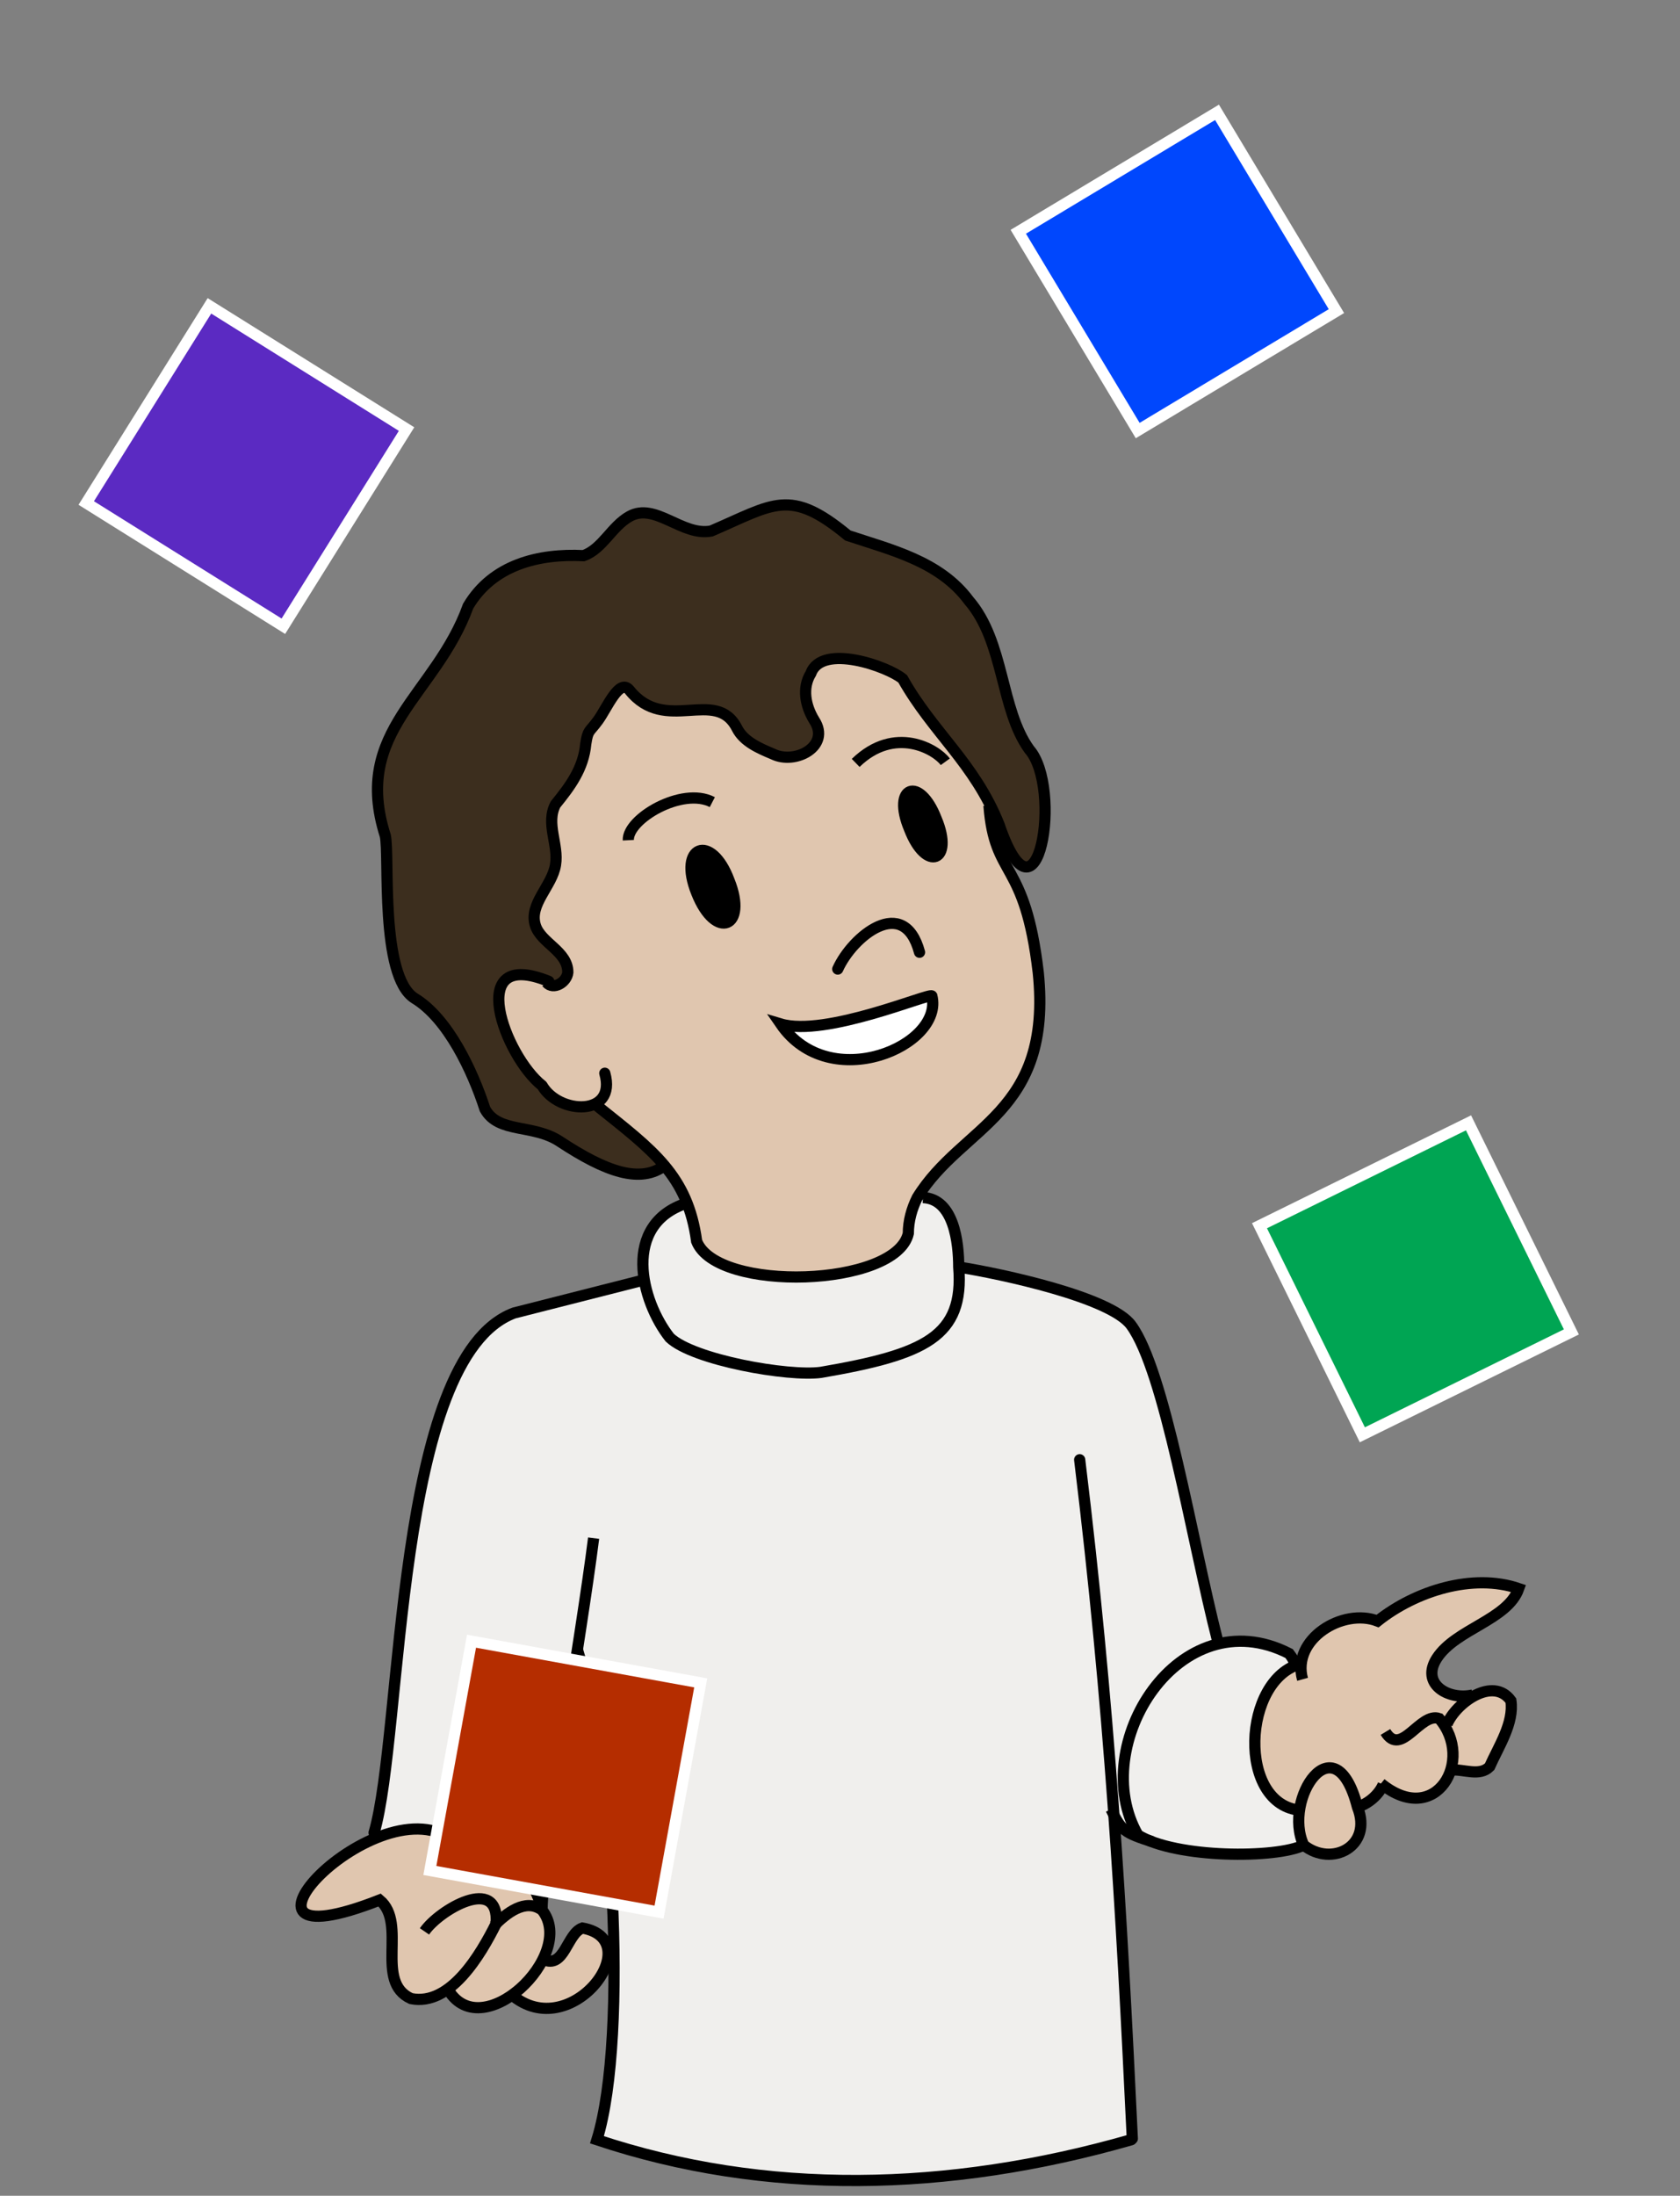 <?xml version="1.0" encoding="UTF-8"?><svg id="Layer_1" xmlns="http://www.w3.org/2000/svg" width="150" height="196" viewBox="0 0 150 196"><rect x="0" y="0" width="150" height="196" fill="#808080" stroke="none"/><defs><style>.cls-1{stroke-linejoin:round;}.cls-1,.cls-2{stroke-linecap:round;}.cls-1,.cls-2,.cls-3{stroke:#000;}.cls-1,.cls-2,.cls-3,.cls-4{fill:none;}.cls-2,.cls-5,.cls-3,.cls-4{stroke-miterlimit:10;}.cls-5{fill:#b52d00;}.cls-5,.cls-4{stroke:#fff;}.cls-6,.cls-7,.cls-8,.cls-9,.cls-10,.cls-11,.cls-12,.cls-13,.cls-14{stroke-width:0px;}.cls-7{fill:#5b2ac2;}.cls-8{fill:#3c2e1e;}.cls-9{fill:#e0c6af;}.cls-10{fill:#8c6649;}.cls-11{fill:#00a553;}.cls-12{fill:#fff;}.cls-13{fill:#f0efed;}.cls-14{fill:#0047fd;}</style></defs><path class="cls-9" d="m135.7,141.9c-4.2-1.4-9.2.2-12.6,2.9-2.6-1.1-6.7.9-6.8,3.8-5.3,1.3-5.8,12.4-.1,13.1-1.7,5.3,7.1,5.1,5.1-.4,1-.3,1.8-1,2.3-1.9,2,1.6,5.7,1.7,6-1.5,0,0,0,0,0,0h0c1.1-.1,2.5.5,3.4-.3,1.5-2.4,3.9-8.6-1.4-6.2h0c-2.2.5-4.7-1.1-3.2-3.3,1.7-2.6,6.4-3.5,7.3-6.2Z"/><path class="cls-9" d="m53.1,98.6c-5.4,2.7-13.9-14.8-4.1-11v.2c.5.7,1.7,0,1.8-.9,0-1.9-2.4-2.6-2.9-4.2-.6-1.9,1.5-3.5,1.8-5.4.3-1.8-.9-3.7,0-5.4,1.3-1.6,2.5-3.2,2.7-5.4.2-1.3.3-1,1.1-2.1.8-1.1,1.9-3.8,2.8-2.7,3.2,4,7.7-.3,9.6,3.4.6,1.2,2,1.8,3.2,2.3,2,1.1,5.2-.7,3.7-3-.8-1.3-1.1-2.9-.3-4.2,1-2.7,6.9-.6,8.2.5,2.4,4.7,6.1,6.6,8,12,.7,6.1,3.2,4.3,4.3,14.2,1.3,12.7-6.8,13.6-10.8,20.1-.5,1-.8,2.1-.8,3.2-1.1,4.8-17.1,5.3-18.9.7-.8-5.8-4-8.4-9.2-12.2Zm30.5-22c1.6-.5-.8-6.7-2.3-6-1.6.5.8,6.7,2.3,6Zm-6.5,18.1c6.2-1.1,6.5-5.4,6.2-5.7-.2-.3-9.5,3.7-13.5,2.5,1.8,2.1,4.6,3.7,7.3,3.3Zm-12.1-12.3c1.9-.6-.8-7.4-2.6-6.6-1.9.6.8,7.4,2.6,6.6Z"/><path class="cls-8" d="m48.9,87.6c-9.8-3.8-1.3,13.7,4.1,11,2.8,1.9,4.8,3.9,6.1,5.3-2.2,1.7-5.2.6-9.4-2.1-2.5-1.6-5.5-.7-6.7-2.9-1-3.4-3.3-8-6.3-9.9-3.2-2-2.2-12.7-2.6-14.5-3-9.4,4.5-12.4,7.4-20.5,2.3-3.7,6.4-4.8,10.3-4.5,1.7-.6,2.5-2.6,4.1-3.5,2.3-1.3,4.7,1.9,7.3,1.3,5.5-2.4,7-4,12.2.4,3.9,1.4,8.2,2.3,10.8,5.8,3.2,3.7,2.8,9.7,5.4,13.3,3,3.3.8,17-2.7,6.7-2.2-5.5-5.9-8.2-8.6-13-.4-.9-5.7-2.1-6.6-1.9-4.5,1.9,0,5.4-1.3,7.9-1.9,2.1-5.7.3-6.9-1.7-1.9-3.7-6.3.7-9.6-3.4-.8-1.1-2,1.6-2.8,2.7-.8,1.1-.9.8-1.1,2.1-.1,2.2-1.3,3.8-2.7,5.4-.8,1.6.4,3.6,0,5.4-.3,1.9-2.4,3.6-1.8,5.4.5,1.6,3,2.3,2.9,4.2,0,.9-1.3,1.6-1.9.9v-.2Z"/><path class="cls-13" d="m116,162.9c0-.4,0-.9.1-1.3-5.5-.7-5.1-10.9-.6-12.9,0-.4-.2-.7-.5-1.1-1.8-.8-4.2-1.2-6.4-.8-2.1-9-4.8-24.2-7.7-28.4-1.8-2.5-11.6-4.7-15.4-5.2,0-2.3-.6-6.4-3.7-6.2-1.1,4.9-1.8,6-8.6,7-6,.3-11.6-.4-11.9-6.5-4.3,1.3-3.8,4.1-3.7,6.8l-11.8,3c-10.7,4-9.9,37.5-12.5,46.4,0,.1.2.2.3.3,2.3-.8,4.9-.8,6.9.5,3.6,1,6.7,1.9,7.8,6,0,0,0,0,0,0,0-3.2,1.7-13.7,3.2-23.1,2.2,3.1,2.6,19.5,2.9,23.8.4,5.7.7,16.1-1.2,19.8,15.1,5,31.4,4.7,47.7,0,.3-10.8-1.4-18.2-1.8-29.5,2,5,14.1,4.4,17.2,3.2-.4-.5-.4-1.1-.4-1.7Z"/><path class="cls-6" d="m83.6,73.1c1.5,3.9-.9,4.8-2.4.9-1.5-3.9.9-4.8,2.4-.9Z"/><path class="cls-12" d="m83.2,89c1,4.4-9.2,8.9-13.5,2.5,4,1.3,13.3-2.8,13.5-2.5Z"/><path class="cls-6" d="m65.1,78.6c1.7,4.3-1.2,5.4-2.9,1.1-1.7-4.2,1.2-5.4,2.9-1.1Z"/><path class="cls-10" d="m48.4,170.5h0s0,0,0,0c0,0,0,0,0,0Z"/><path class="cls-9" d="m54.2,174.3c0-1.2-.9-2.5-2.2-2.2-1.4.5-1.6,3.8-3.6,2.7.6-1.3,1.2-3.3,0-4.4h0c-1-4.2-4.2-5.1-7.8-6-6.7-5.6-23,11.6-6.7,5.2,2.6,2.4-.9,12.3,6.1,8,1,2.3,4.1,1.9,5.7.5,3.1,2.6,8.7.5,8.5-3.8Z"/><path class="cls-3" d="m88.3,71.9c.5,6.6,3.2,4.7,4.4,14.9,1.3,12.7-6.8,13.6-10.8,20.1-.5,1-.8,2.1-.8,3.2-1.1,4.8-17.1,5.3-18.9.7-.8-5.9-3.9-8.1-8.9-12.1"/><path class="cls-1" d="m81.2,74c1.5,3.9,4,2.9,2.4-.9-1.5-3.9-4-2.9-2.4.9Z"/><path class="cls-1" d="m62.2,79.7c1.7,4.3,4.6,3.1,2.9-1.1-1.6-4.3-4.6-3.1-2.9,1.1Z"/><path class="cls-3" d="m69.7,91.4c4.4,6.4,14.6,1.9,13.5-2.5-.2-.3-9.5,3.7-13.5,2.5Z"/><path class="cls-1" d="m49,87.6c-7.6-3.1-3.9,6.7-.6,9.3,1.5,2.6,6.7,2.8,5.6-1.1"/><path class="cls-1" d="m74.8,86.5c1.3-2.9,5.9-6.7,7.3-1.5"/><path class="cls-3" d="m48.4,170.5c0-4.7,3.5-24.4,4.6-33.2"/><path class="cls-3" d="m57.7,114.2l-11.8,3c-10.7,4-9.9,37.5-12.5,46.4,0,.1.2.2.3.3"/><path class="cls-3" d="m85.6,113.1c3.8.6,13.6,2.7,15.4,5.2,3,4.1,5.4,19.1,7.7,28.1"/><path class="cls-3" d="m115.6,148.7c0-.4-.2-.7-.5-1.1-9.8-5-18.1,8.2-13.5,16.2,3.4,2.1,12.4,2.1,14.8.9"/><path class="cls-3" d="m102.9,164.4c-2.5-.8-2.8-1-3.7-2.9"/><path class="cls-2" d="m101,191c-16.4,4.7-32.7,5-47.7,0,2.9-9.4,1.3-33.9-1.7-43.6,0,0,0,0,0,0"/><path class="cls-2" d="m96.4,130.3c2.7,22.2,3.7,39.7,4.7,60.6"/><path class="cls-3" d="m63.6,71.6c-2.7-1.4-7.6,1.5-7.5,3.4"/><path class="cls-3" d="m76.4,68.1c3.5-3.4,7.2-1.2,8-.1"/><path class="cls-3" d="m61.3,107.4c-5.8,1.9-4.1,8.7-1.5,12,2.1,2,10.6,3.5,13.5,3.1,9.3-1.6,12.8-3.2,12.3-9.4,0-2.1-.4-6.1-3.2-6.2"/><path class="cls-3" d="m116.3,149.9c-1-3.6,3.6-6.4,6.7-5.2,3.4-2.7,8.5-4.3,12.6-2.9-1,2.8-5.6,3.6-7.3,6.2-1.5,2.3,1,3.8,3.2,3.3"/><path class="cls-3" d="m123.7,154.6c1.4,2.3,3.1-1.8,4.8-1.2,3.2,3.7-.3,9.8-5.2,5.8"/><path class="cls-3" d="m116.2,148.5c-5.3,1.3-5.8,12.7,0,13.1"/><path class="cls-3" d="m129.2,153.9c.8-1.9,4.1-4.3,5.7-2.1.3,2-1.1,4.1-1.9,5.9-.9.9-2.3.2-3.4.3"/><path class="cls-3" d="m121.2,161.3c-2-7.8-6.7-.7-4.8,3.4,2.5,2,6.2.1,4.8-3.4Z"/><path class="cls-3" d="m121.2,161.3c1-.3,1.9-1.1,2.3-2"/><path class="cls-3" d="m48.4,170.5c-1-4.2-4.2-5.1-7.8-6.1-6.7-5.6-23,11.6-6.7,5.2,2.5,2.1-.5,7.3,2.8,8.8,3.5.7,6.2-3.9,7.6-6.7.3-4.4-5.1-1.2-6.4.7"/><path class="cls-3" d="m39.9,177.4c2.9,5.5,11.7-2.9,8.5-6.9,0,0,0,0,0,0-1.5-1.1-3.2.3-4.3,1.4"/><path class="cls-3" d="m45.4,177.8c5.3,5.1,12.7-4.6,6.6-5.7-1.4.5-1.6,3.7-3.5,2.8"/><path class="cls-3" d="m48.8,87.7c.6.7,1.8,0,1.9-.9,0-1.9-2.4-2.6-2.9-4.2-.6-1.9,1.5-3.5,1.8-5.4.3-1.8-.9-3.7,0-5.4,1.3-1.6,2.5-3.2,2.7-5.4.2-1.3.3-1,1.1-2.1.8-1.1,1.9-3.8,2.8-2.7,3.2,4,7.7-.3,9.6,3.4.6,1.2,2,1.8,3.2,2.3,2,1,5.2-.7,3.7-3-.8-1.3-1.1-2.9-.3-4.2,1-2.7,6.9-.6,8.2.5,2.7,4.8,6.4,7.5,8.6,13,3.5,10.3,5.7-3.3,2.7-6.7-2.6-3.6-2.2-9.6-5.4-13.3-2.6-3.5-6.9-4.5-10.8-5.8-5.2-4.3-6.6-2.8-12.2-.4-2.6.5-5-2.6-7.3-1.3-1.6.9-2.4,2.9-4.1,3.5-4-.2-8.1.8-10.3,4.5-2.9,8-10.4,11.1-7.4,20.5.4,1.8-.5,12.5,2.6,14.5,3,1.8,5.2,6.5,6.3,9.9,1.2,2.2,4.3,1.3,6.7,2.9,4.1,2.7,7.2,3.8,9.4,2.1"/><rect class="cls-11" x="116" y="103.9" width="20.8" height="20.8" transform="translate(-37.5 67.4) rotate(-26.2)"/><rect class="cls-14" x="94.8" y="13.9" width="20.7" height="20.7" transform="translate(2.5 57.6) rotate(-31)"/><polygon class="cls-7" points="36.3 38.3 25.3 55.9 7.7 44.9 18.7 27.3 36.3 38.3"/><rect class="cls-4" x="94.8" y="13.9" width="20.7" height="20.7" transform="translate(2.5 57.6) rotate(-31)"/><rect class="cls-4" x="116" y="103.9" width="20.8" height="20.8" transform="translate(-37.5 67.4) rotate(-26.2)"/><polygon class="cls-4" points="36.3 38.3 25.3 55.9 7.7 44.9 18.7 27.3 36.3 38.3"/><rect class="cls-5" x="40.1" y="148.3" width="20.8" height="20.8" transform="translate(-114.7 179.9) rotate(-79.7)"/></svg>